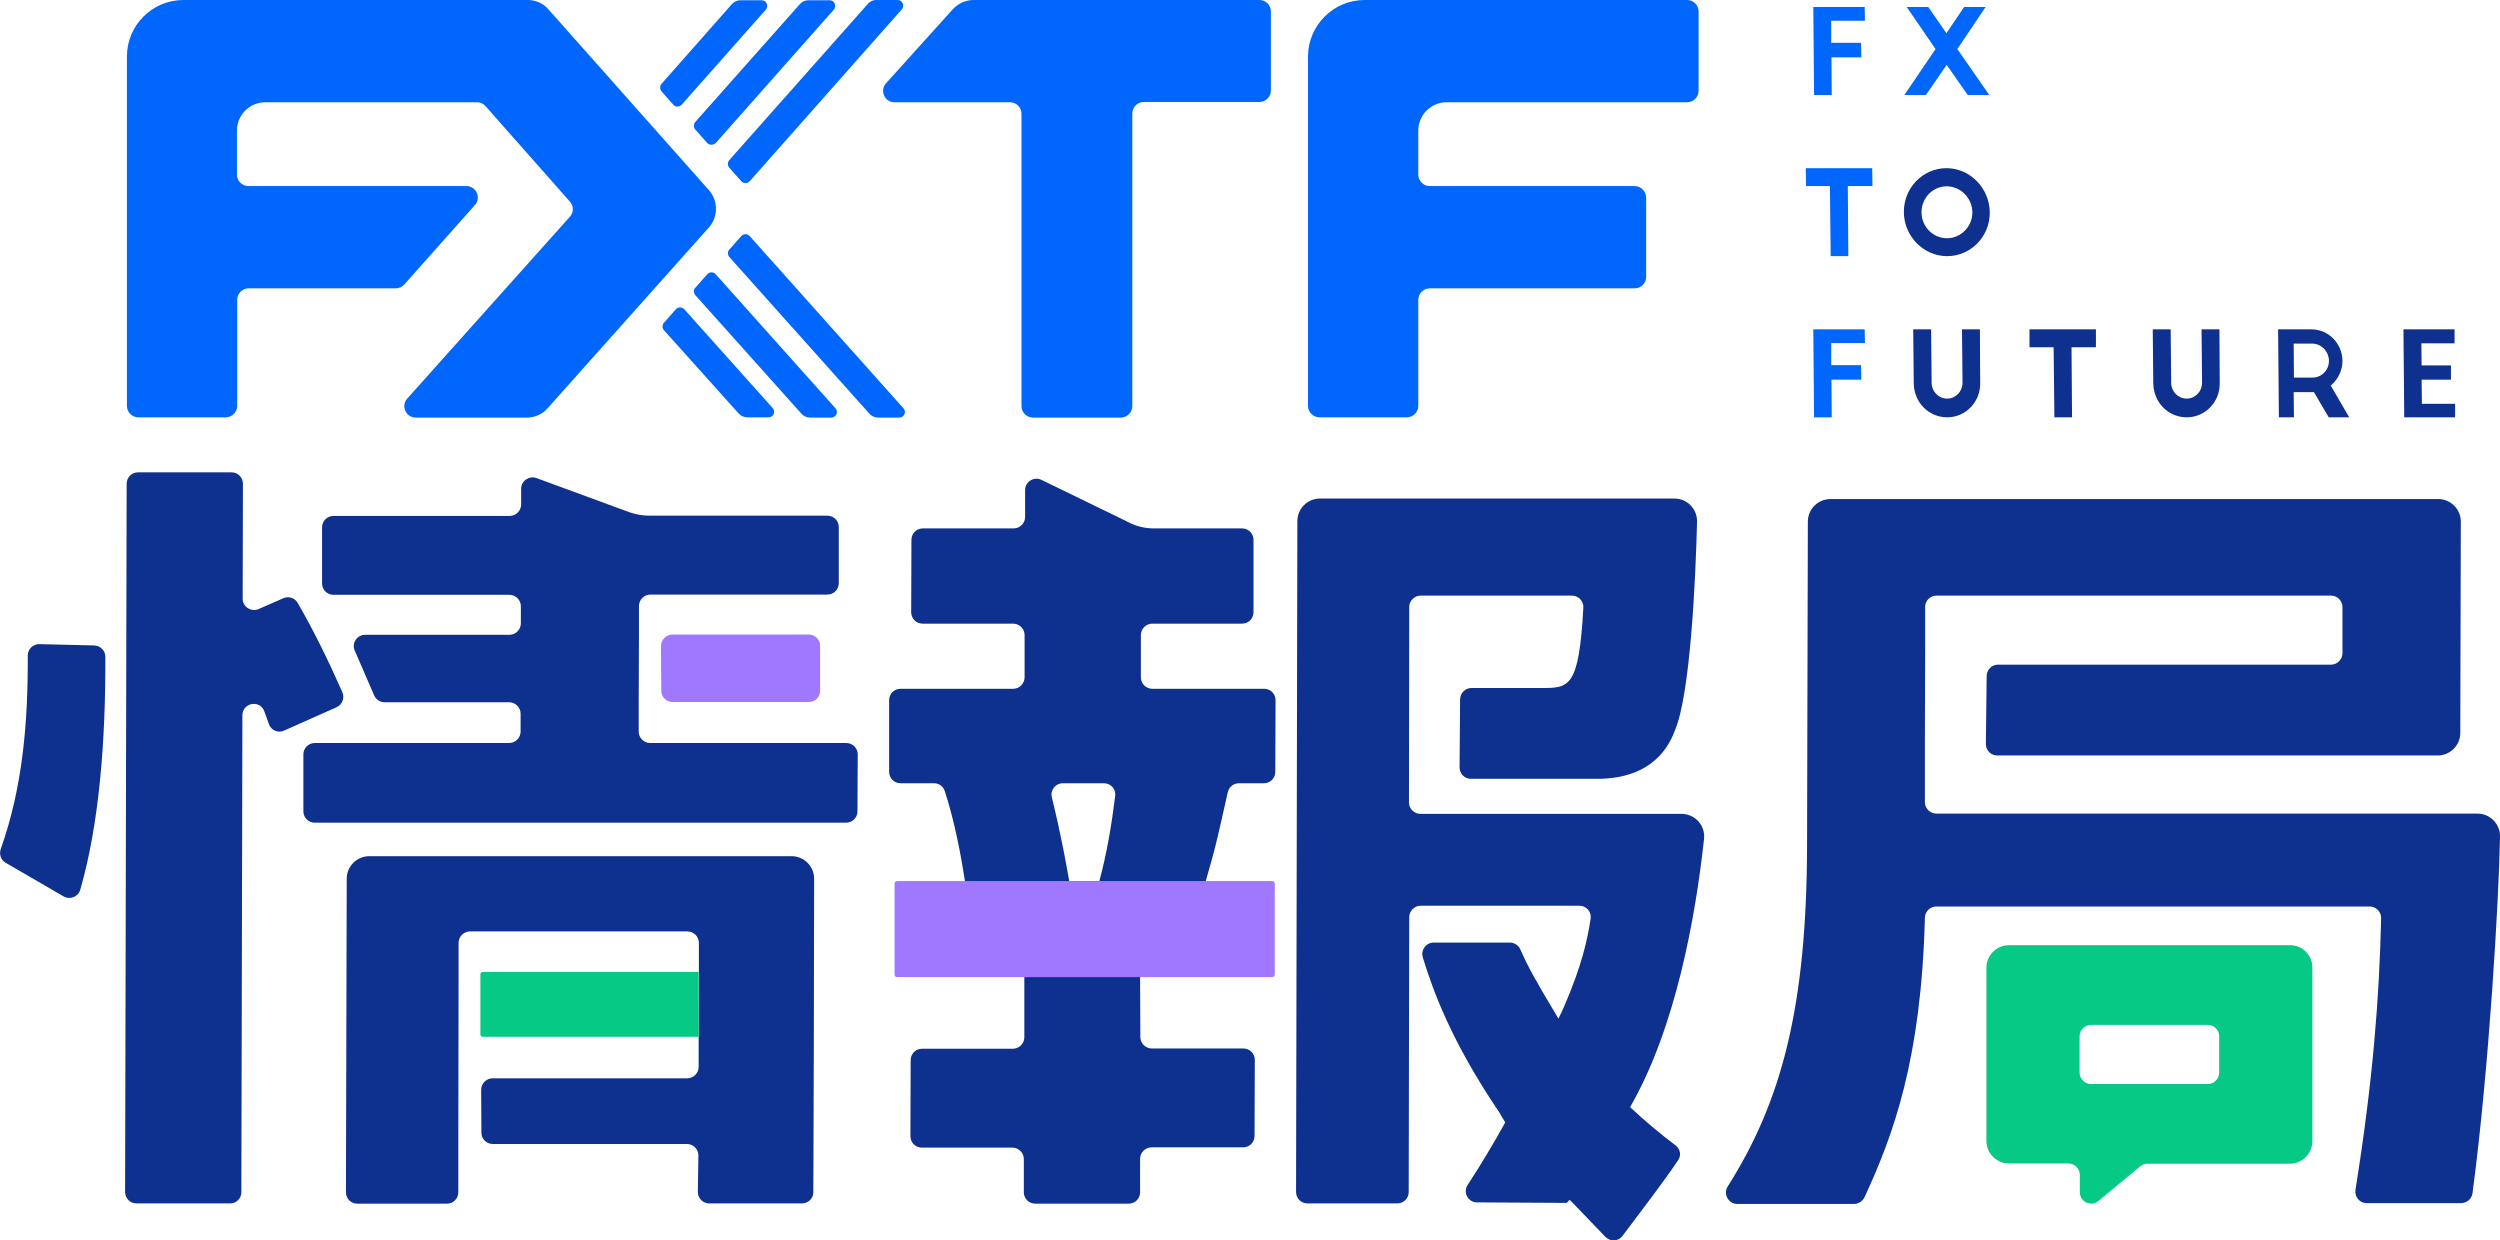 <?xml version="1.0" encoding="utf-8"?>
<!-- Generator: Adobe Illustrator 25.0.0, SVG Export Plug-In . SVG Version: 6.00 Build 0)  -->
<svg version="1.1" id="图层_1" xmlns="http://www.w3.org/2000/svg" xmlns:xlink="http://www.w3.org/1999/xlink" x="0px" y="0px"
	 viewBox="0 0 963.3 477.9" style="enable-background:new 0 0 963.3 477.9;" xml:space="preserve">
<style type="text/css">
	.st0{fill:#0066FC;}
	.st1{fill:#0E308E;}
	.st2{fill:#9F78FF;}
	.st3{fill:#05C985;}
</style>
<g>
	<g>
		<polygon class="st0" points="717.1,16.5 705.6,16.5 705.6,8 718.6,8 718.5,2.7 698.7,2.7 699,36.6 705.8,36.6 705.7,22.1 
			717.2,22.1 		"/>
		<polygon class="st0" points="758.2,36.6 766.5,36.6 754.2,18.9 765.1,2.7 756.8,2.7 750,12.8 743,2.7 734.7,2.7 745.8,18.9 
			733.8,36.6 742.1,36.6 750.1,25 		"/>
	</g>
	<g>
		<polygon class="st0" points="721.4,64.8 695.8,64.8 695.9,71.7 705.1,71.7 705.4,98.7 712.2,98.7 712,71.7 721.5,71.7 		"/>
		<path class="st1" d="M750,64.8c-9.1,0-16.5,7.6-16.4,17c0.1,9.3,7.6,16.9,16.7,16.9c9.1,0,16.5-7.6,16.4-16.9
			C766.6,72.5,759.1,64.8,750,64.8z M750.2,91.8c-5.4,0-9.8-4.5-9.8-10c0-5.5,4.3-10,9.7-10c5.4,0,9.8,4.5,9.9,10
			C760,87.3,755.6,91.8,750.2,91.8z"/>
	</g>
	<g>
		<polygon class="st0" points="717.1,140.7 705.6,140.7 705.6,132.2 718.6,132.2 718.5,126.9 698.7,126.9 699,160.8 705.8,160.8 
			705.7,146.3 717.2,146.3 		"/>
		<path class="st1" d="M762.9,126.9H756l0.2,20.6c0,3.3-2.6,6.1-5.9,6.1c-3.3,0-6-2.7-6-6.1l-0.2-20.6h-6.9l0.2,20.8
			c0.1,7.3,5.7,13.1,12.9,13.1c7.1,0,12.8-5.9,12.7-13.1L762.9,126.9z"/>
		<polygon class="st1" points="807.6,126.9 782,126.9 782,133.8 791.3,133.8 791.6,160.8 798.4,160.8 798.2,133.8 807.6,133.8 		"/>
		<path class="st1" d="M855.2,126.9h-6.9l0.2,20.6c0,3.3-2.6,6.1-5.9,6.1c-3.3,0-6-2.7-6-6.1l-0.2-20.6h-6.9l0.2,20.8
			c0.1,7.3,5.7,13.1,12.9,13.1c7.1,0,12.8-5.9,12.7-13.1L855.2,126.9z"/>
		<path class="st1" d="M897.3,160.8h7.9l-7.1-12.2l0.7-0.7c2.4-2.3,3.8-5.5,3.8-8.9c-0.1-6.7-5.4-12.1-12-12.1h-12.8l0.3,33.9h5.8
			l-0.1-9.7h7.8L897.3,160.8z M883.9,145.5l-0.1-13.1h7.1c3.5,0,6.4,2.9,6.5,6.6c0,3.6-2.8,6.5-6.4,6.5H883.9z"/>
		<polygon class="st1" points="945.8,132.3 945.8,126.9 926.1,126.9 926.4,160.8 946,160.8 946,155.6 933.2,155.6 933.1,146.3 
			944.4,146.3 944.4,140.8 933.1,140.8 933,132.3 		"/>
	</g>
	<g>
		<path class="st1" d="M0.3,327.1c8.5-23.9,10.5-48.9,10.4-74.5c0-2.5,2-4.4,4.4-4.4l21.2,0.5c2.4,0.1,4.3,2,4.3,4.4
			c0.1,32.8-2.4,64.6-9.7,89.8c-0.8,2.7-3.9,3.9-6.4,2.5L2.1,332.4C0.3,331.3-0.4,329.1,0.3,327.1z"/>
		<path class="st1" d="M93,459.4l0.4-183.8c0-4.8,6.7-6.1,8.4-1.6c0.6,1.6,1.2,3.2,1.8,5c0.8,2.4,3.6,3.6,5.9,2.5l20.2-9
			c2.2-1,3.2-3.6,2.2-5.8c-5.2-11.8-10.8-23.3-17.2-34.4c-1.1-1.9-3.5-2.7-5.5-1.8l-9.6,4.2c-2.9,1.2-6.1-0.9-6.1-4l0.1-44.3
			c0-2.4-1.9-4.4-4.4-4.4h-36c-2.4,0-4.4,1.9-4.4,4.4l-0.6,272.9c0,2.4,1.9,4.4,4.4,4.4h36C91,463.8,93,461.8,93,459.4z"/>
		<path class="st1" d="M952.7,459.8c6.4-47.9,10.2-113.7,10.6-137.4c0.1-4.9-3.8-8.9-8.7-8.9h-49.2H746.1c-2.4,0-4.4-2-4.4-4.4
			l0-25.6l0.1-33l0-16.7c0-2.4,2-4.3,4.4-4.3h152c2.4,0,4.4,2,4.4,4.4l0,17.8c0,2.4-2,4.4-4.4,4.4H769.9c-2.4,0-4.3,1.9-4.4,4.3
			l-0.3,26.3c0,2.4,1.9,4.4,4.4,4.4h169.7c4.8,0,8.7-3.9,8.7-8.7l0.2-81.4c0-4.8-3.9-8.7-8.7-8.7H705.3c-4.8,0-8.7,3.9-8.7,8.7
			l-0.3,124.3c-0.1,62.7-9.8,99.1-30.6,131.9c-1.8,2.9,0.3,6.7,3.7,6.7h45c1.7,0,3.2-1,4-2.5c11.1-24,21.9-53.1,23.3-107.8
			c0.1-2.4,2-4.3,4.3-4.3h158.9h8.2c2.4,0,4.4,2,4.4,4.4c-0.7,30.9-3.2,63-9.9,104.8c-0.4,2.6,1.6,5.1,4.3,5.1h36.5
			C950.5,463.5,952.4,462,952.7,459.8z"/>
		<path class="st1" d="M439.3,376.5L439.3,376.5l25.3-37l0,0c4.2-14.3,5.1-19.3,8.5-34.3c0.5-2,2.2-3.4,4.3-3.4h9.6
			c2.4,0,4.4-1.9,4.4-4.4l0.1-27.6c0-2.4-1.9-4.4-4.4-4.4h-43.1c-2.4,0-4.4-2-4.4-4.4l0-16.3c0-2.4,2-4.4,4.4-4.4h34.6
			c2.4,0,4.4-1.9,4.4-4.4l0-27.9c0-2.4-1.9-4.4-4.4-4.4h-33.9c-3.3,0-6.6-0.7-9.5-2.2l-33.9-16.5c-2.9-1.4-6.3,0.7-6.3,3.9l0,10.4
			c0,2.4-2,4.4-4.4,4.4h-35c-2.4,0-4.4,1.9-4.4,4.4l-0.1,27.9c0,2.4,1.9,4.4,4.4,4.4h34.9c2.4,0,4.4,2,4.4,4.4l0,16.3
			c0,2.4-2,4.4-4.4,4.4H347c-2.4,0-4.4,1.9-4.4,4.4l0,27.6c0,2.4,1.9,4.4,4.4,4.4h12.9c1.9,0,3.5,1.2,4.1,2.9
			c3.8,11.5,6.4,25.5,7.8,34.7l0,0l22.9,37l0,0l0,23.3c0,2.4-2,4.4-4.4,4.4h-35c-2.4,0-4.4,1.9-4.4,4.4l-0.1,29.3
			c0,2.4,1.9,4.4,4.4,4.4h34.9c2.4,0,4.4,2,4.4,4.4l0,12.8c0,2.4,1.9,4.4,4.4,4.4h36c2.4,0,4.4-1.9,4.4-4.4l0-12.9
			c0-2.4,2-4.4,4.4-4.4h35.3c2.4,0,4.4-1.9,4.4-4.4l0.1-29.3c0-2.4-1.9-4.4-4.4-4.4h-35.3c-2.4,0-4.4-2-4.4-4.4L439.3,376.5z
			 M423.6,339.5H412c-1.3-7.2-2.9-16.6-6.7-32.3c-0.7-2.7,1.4-5.4,4.2-5.4h15.9c2.6,0,4.7,2.3,4.3,4.9
			C428.3,318,426.5,328.8,423.6,339.5z"/>
		<path class="st2" d="M316,266.2l0-17.3c0-2.4-1.9-4.4-4.4-4.4h-52.5c-2.4,0-4.4,2-4.4,4.4l0.1,17.3c0,2.4,2,4.3,4.4,4.3h52.3
			C314.1,270.5,316,268.6,316,266.2z"/>
		<path class="st1" d="M246.1,270.5l0.1-26l0-11c0-2.4,2-4.4,4.4-4.4h68.2c2.4,0,4.4-1.9,4.4-4.4l0-21.6c0-2.4-1.9-4.4-4.4-4.4
			h-68.7c-2.6,0-5.1-0.5-7.5-1.3l-35.9-13.2c-2.8-1-5.9,1.1-5.9,4.1l0,6.1c0,2.4-2,4.4-4.4,4.4h-67.9c-2.4,0-4.4,1.9-4.4,4.4l0,21.6
			c0,2.4,1.9,4.4,4.4,4.4h67.8c2.4,0,4.4,2,4.4,4.4l0,6.6c0,2.4-2,4.4-4.4,4.4h-55.6c-3.1,0-5.3,3.2-4,6.1l7.5,17.3
			c0.7,1.6,2.3,2.6,4,2.6h48c2.4,0,4.4,2,4.4,4.4l0,6.9c0,2.4-2,4.4-4.4,4.4h-74.9c-2.4,0-4.4,1.9-4.4,4.4l0,21.9
			c0,2.4,1.9,4.4,4.4,4.4H326c2.4,0,4.4-1.9,4.4-4.4l0.1-21.9c0-2.4-1.9-4.4-4.4-4.4h-75.6c-2.4,0-4.4-2-4.4-4.4L246.1,270.5z"/>
		<path class="st1" d="M269.2,399.5l0,11.6c0,2.4-2,4.4-4.4,4.4h-75c-2.4,0-4.4,2-4.4,4.4l0.1,16.6c0,2.4,2,4.3,4.4,4.3h74.8
			c2.4,0,4.4,2,4.4,4.4l-0.2,14.1c0,2.4,1.9,4.4,4.4,4.4H309c2.4,0,4.4-1.9,4.4-4.3c0.1-19,0.3-94.9,0.3-120.8
			c0-4.8-3.9-8.7-8.7-8.7H142.3c-4.8,0-8.7,3.9-8.7,8.7l-0.3,120.8c0,2.4,1.9,4.4,4.4,4.4h34.5c2.4,0,4.4-1.9,4.4-4.4l0-18.5
			l0.1-66.3l0-11.3c0-2.4,2-4.4,4.4-4.4h83.8c2.4,0,4.4,2,4.4,4.4l0,11.3"/>
		<path class="st3" d="M269.2,399.5h-83.1c-0.6,0-1-0.4-1-1v-23c0-0.6,0.4-1,1-1h83.1V399.5z"/>
		<path class="st1" d="M604.8,462.3c0.5,0.5,1,0.9,1.5,1.5l12.3,12.8c1.9,1.9,5,1.8,6.6-0.4c5.9-7.9,16.6-21.8,21.5-29.3
			c1.2-1.8,0.7-4.2-1-5.5c-6.1-4.6-11.8-9.4-17.6-14.8c0,0,0,0,0,0v0c17.6-30.5,25.2-73.2,28.5-103.3c0.6-5.2-3.5-9.7-8.7-9.7
			l-100.6,0c-2.4,0-4.4-2-4.4-4.4l0.1-75.3c0-2.4,2-4.4,4.4-4.4l58.3,0c2.5,0,4.5,2.1,4.4,4.6c-1.7,31-5.5,31-16.1,31h-27
			c-2.4,0-4.3,1.9-4.4,4.3l-0.2,26.3c0,2.4,1.9,4.4,4.4,4.4h48.6c22.2,0,28.1-13.7,30-18.7c6-14.1,8-59.3,8.5-80.4
			c0.1-4.9-3.8-8.9-8.7-8.9l-136.6,0c-4.8,0-8.7,3.9-8.7,8.7l-0.5,258.5c0,2.4,1.9,4.4,4.4,4.4h34.6c2.4,0,4.4-1.9,4.4-4.4
			l0.2-105.9c0-2.4,2-4.4,4.4-4.4h61.2c2.7,0,4.7,2.4,4.3,5c-1.3,8.4-3.3,17.6-9.9,33.1c-0.3,0.7-1.1,2.6-2.5,5.4
			c-9-15.1-11.1-18.7-14.7-26.7c-0.7-1.6-2.3-2.6-4-2.6l-29.4,0c-2.9,0-5,2.8-4.2,5.6c3.8,12.5,11,32.6,29.7,60.1
			c0,0,0.6,1.2,2.1,3.6c-4.5,8.1-9.4,16.3-14.5,24.1c-1.9,2.9,0.2,6.7,3.6,6.7l34.6,0.2L604.8,462.3z"/>
		<path class="st2" d="M490.2,376.5H345.7c-0.6,0-1-0.4-1-1v-35c0-0.6,0.4-1,1-1h144.5c0.6,0,1,0.4,1,1v35
			C491.2,376.1,490.7,376.5,490.2,376.5z"/>
		<path class="st3" d="M882.4,364.2H774.1c-4.8,0-8.7,3.9-8.7,8.7v66.7c0,4.8,3.9,8.7,8.7,8.7H797c2.4,0,4.4,2,4.4,4.4v6.7
			c0,3.7,4.3,5.7,7.1,3.4l16.2-13.4c0.8-0.6,1.8-1,2.8-1h54.8c4.8,0,8.7-3.9,8.7-8.7v-66.7C891.1,368.1,887.2,364.2,882.4,364.2z
			 M855.1,413.3c0,2.4-2,4.4-4.4,4.4h-45c-2.4,0-4.4-2-4.4-4.4v-14c0-2.4,2-4.4,4.4-4.4h45c2.4,0,4.4,2,4.4,4.4V413.3z"/>
	</g>
	<g>
		<path class="st0" d="M629.9,71.7h-79c-2.4,0-4.4-2-4.4-4.4V50.3c0-6,4.9-10.9,10.9-10.9h92.7c2.4,0,4.4-2,4.4-4.4V4.4
			c0-2.4-2-4.4-4.4-4.4H525.8C513.8,0,504,9.8,504,21.8v134.6c0,2.4,2,4.4,4.4,4.4h33.7c2.4,0,4.4-2,4.4-4.4v-40.9
			c0-2.4,2-4.4,4.4-4.4h79c2.4,0,4.4-2,4.4-4.4V76.1C634.2,73.7,632.3,71.7,629.9,71.7z"/>
		<path class="st0" d="M367.1,3.6l-25.7,28.5c-2.5,2.8-0.5,7.3,3.2,7.3h44.6c2.4,0,4.4,2,4.4,4.4v112.7c0,2.4,2,4.4,4.4,4.4h33.9
			c2.4,0,4.4-2,4.4-4.4V43.7c0-2.4,2-4.4,4.4-4.4h44.6c2.4,0,4.4-2,4.4-4.4V4.4c0-2.4-2-4.4-4.4-4.4H375.2
			C372.1,0,369.2,1.3,367.1,3.6z"/>
		<path class="st0" d="M203.3,0H70.7C58.6,0,48.9,9.8,48.9,21.8v134.6c0,2.4,2,4.4,4.4,4.4H87c2.4,0,4.4-2,4.4-4.4v-40.9
			c0-2.4,2-4.4,4.4-4.4h56.7c1.2,0,2.4-0.5,3.3-1.5L183,79c2.5-2.8,0.5-7.3-3.3-7.3h-84c-2.4,0-4.4-2-4.4-4.4V50.3
			c0-6,4.9-10.9,10.9-10.9h81.6c1.3,0,2.4,0.5,3.3,1.5l32.5,36.8c1.5,1.7,1.5,4.2,0,5.8l-62.7,70.1c-2.5,2.8-0.5,7.3,3.3,7.3h42.8
			c3.1,0,6.1-1.3,8.1-3.7l62-69.5c3.7-4.1,3.7-10.4,0-14.5L211.4,3.7C209.4,1.3,206.4,0,203.3,0z"/>
		<path class="st0" d="M255.8,127.2l28.8,32.1c0.8,0.9,2,1.5,3.3,1.5h8.2c1.9,0,2.9-2.2,1.6-3.6l-34-38c-0.9-1-2.4-1-3.3,0l-4.6,5.2
			C255.1,125.2,255.1,126.4,255.8,127.2z"/>
		<path class="st0" d="M267.9,113.7l40.9,45.7c0.8,0.9,2,1.5,3.3,1.5h8.2c1.9,0,2.9-2.2,1.6-3.6l-46.1-51.6c-0.9-1-2.4-1-3.3,0
			l-4.6,5.2C267.2,111.6,267.2,112.8,267.9,113.7z"/>
		<path class="st0" d="M275.8,55.1l45.5-51.4c1.2-1.4,0.2-3.6-1.6-3.6h-8.2c-1.3,0-2.4,0.5-3.3,1.5L267.9,47c-0.7,0.8-0.7,2.1,0,2.9
			l4.6,5.2C273.4,56,274.9,56,275.8,55.1z"/>
		<path class="st0" d="M334.4,1.5L281,61.7c-0.7,0.8-0.7,2.1,0,2.9l4.6,5.2c0.9,1,2.4,1,3.3,0l58.6-66.2c1.2-1.4,0.2-3.6-1.6-3.6
			h-8.2C336.4,0,335.2,0.5,334.4,1.5z"/>
		<path class="st0" d="M262.7,40.3l32.4-36.6c1.2-1.4,0.2-3.6-1.6-3.6h-8.2c-1.3,0-2.4,0.5-3.3,1.5l-27.1,30.7
			c-0.7,0.8-0.7,2.1,0,2.9l4.6,5.2C260.3,41.3,261.8,41.3,262.7,40.3z"/>
		<path class="st0" d="M281,99l54,60.4c0.8,0.9,2,1.5,3.3,1.5h8.2c1.9,0,2.9-2.2,1.6-3.6l-59.2-66.3c-0.9-1-2.4-1-3.3,0l-4.6,5.2
			C280.3,96.9,280.3,98.1,281,99z"/>
	</g>
</g>
</svg>
